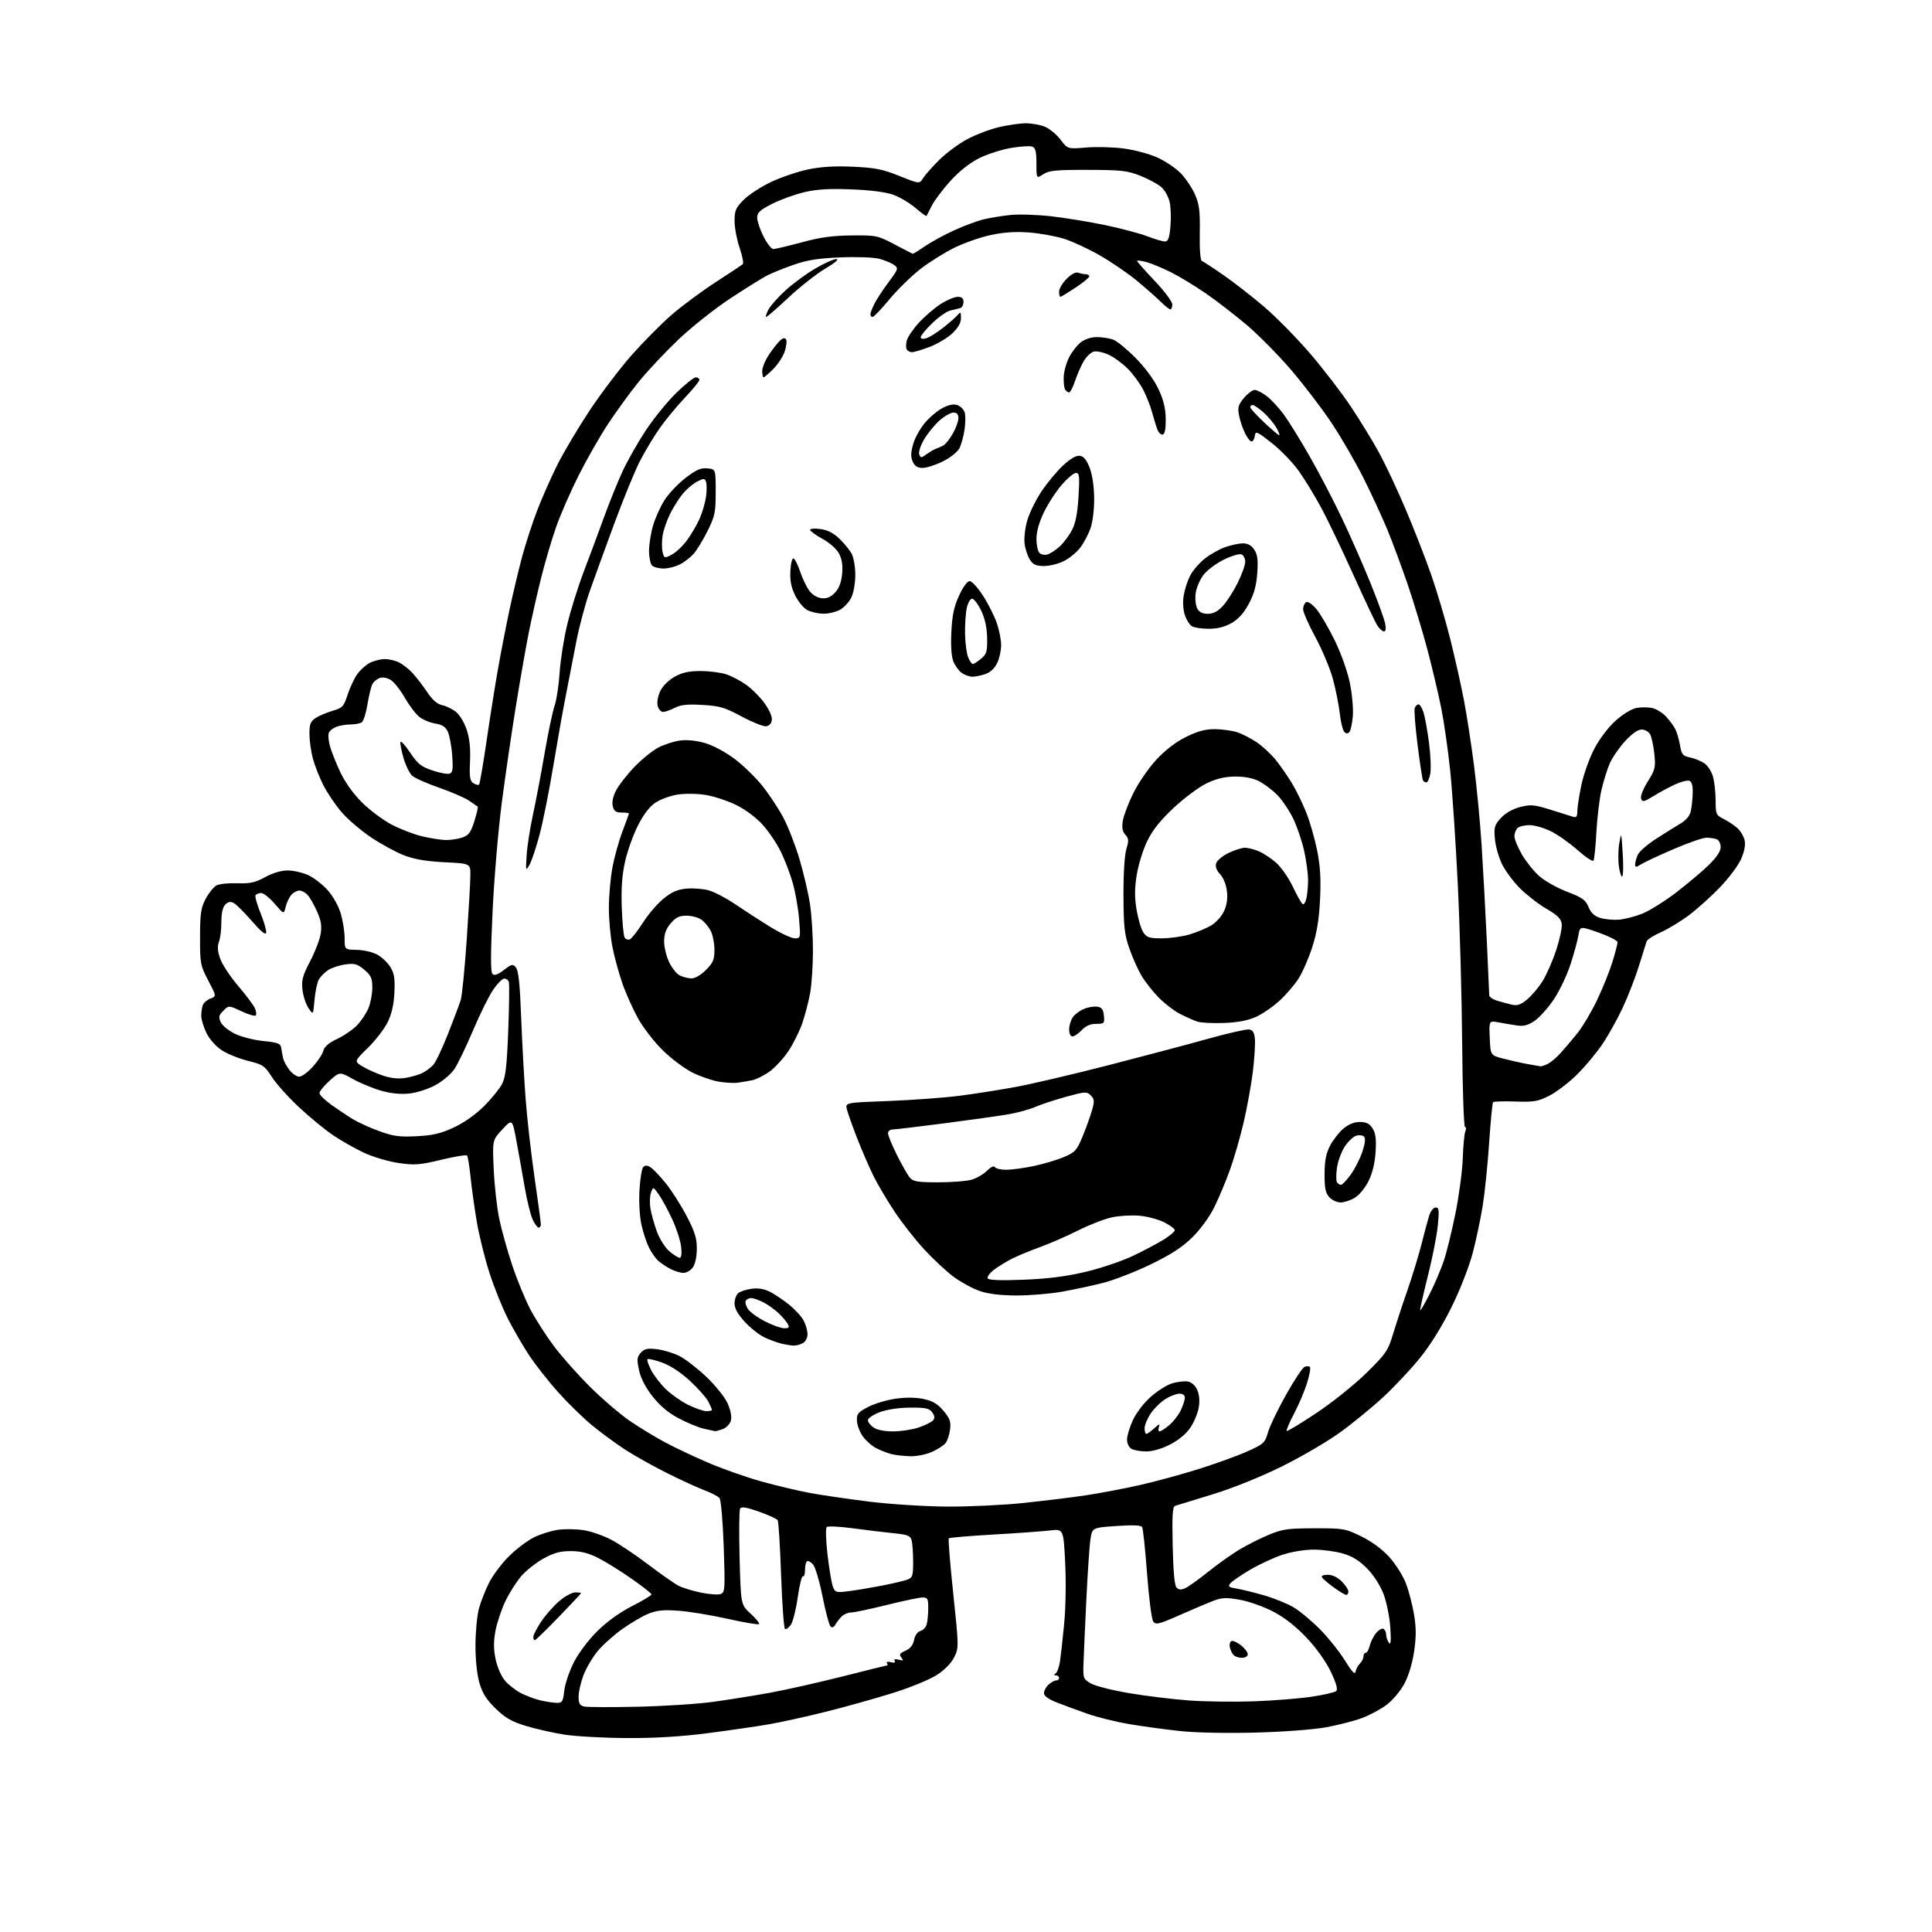 <?xml version="1.0" encoding="UTF-8" standalone="no"?>
<svg 
  version="1.1" 
  xmlns="http://www.w3.org/2000/svg" 
  xmlns:xlink="http://www.w3.org/1999/xlink" 
  xmlns:svg="http://www.w3.org/2000/svg"
  xmlns:rdf="http://www.w3.org/1999/02/22-rdf-syntax-ns#"
  xmlns:cc="http://creativecommons.org/ns#"
  xmlns:dc="http://purl.org/dc/elements/1.1/"
  viewBox="0 0 768 768"
  width="768"
  height="768"
>
<style>svg {background-color: white; }</style>"
<path stroke="none" fill="black" fill-rule="evenodd" d="M249.00,690.90C239.93,690.85 228.85,690.24 224.40,689.54C219.94,688.85 213.06,687.30 209.10,686.10C203.41,684.37 200.89,682.93 197.05,679.21C193.43,675.69 191.79,673.12 190.60,669.07C189.62,665.74 189.00,659.93 189.01,654.07C189.02,648.81 189.63,642.25 190.36,639.50C191.10,636.75 192.95,632.05 194.47,629.05C195.99,626.05 199.62,621.27 202.53,618.43C205.44,615.59 209.87,612.27 212.39,611.05C214.90,609.84 219.11,608.52 221.73,608.13C224.35,607.75 228.95,607.80 231.94,608.26C234.94,608.71 239.95,610.46 243.09,612.13C246.22,613.80 252.84,618.24 257.80,622.01C262.76,625.77 268.11,629.52 269.70,630.34C271.29,631.16 275.31,632.40 278.63,633.09C281.96,633.77 285.50,634.02 286.50,633.64C288.19,632.99 288.27,631.73 287.69,614.86C287.34,604.76 286.60,596.22 286.02,595.52C285.44,594.83 282.84,593.46 280.24,592.49C277.63,591.51 271.04,588.51 265.59,585.80C260.14,583.10 252.51,578.84 248.63,576.33C244.75,573.82 238.64,569.32 235.04,566.33C231.44,563.33 225.42,557.42 221.66,553.19C217.90,548.96 212.86,542.54 210.45,538.92C208.04,535.30 204.25,528.78 202.01,524.42C199.78,520.06 196.43,511.77 194.57,506.00C192.71,500.23 190.43,491.00 189.50,485.50C188.58,480.00 187.46,471.99 187.03,467.70C186.60,463.42 185.97,459.64 185.64,459.31C185.31,458.97 180.69,459.75 175.38,461.03C166.83,463.09 164.88,463.24 158.43,462.31C154.38,461.72 148.27,459.91 144.65,458.22C141.07,456.54 135.51,453.39 132.30,451.20C129.08,449.02 123.02,444.03 118.83,440.11C114.63,436.20 109.80,430.81 108.09,428.14C105.20,423.63 104.51,423.17 98.55,421.69C95.01,420.82 90.31,418.91 88.10,417.45C85.75,415.89 83.23,413.03 82.04,410.58C80.92,408.26 80.00,405.20 80.00,403.77C80.00,402.33 80.29,400.42 80.64,399.51C80.99,398.59 82.35,397.44 83.66,396.94C86.06,396.03 86.06,396.03 82.78,389.76C79.65,383.78 79.50,383.01 79.52,372.50C79.54,363.07 79.86,360.90 81.77,357.28C83.00,354.96 84.93,352.57 86.05,351.97C87.18,351.37 90.89,350.98 94.30,351.10C99.40,351.29 101.37,350.86 105.40,348.67C108.49,346.99 111.81,346.01 114.40,346.02C116.65,346.03 120.30,346.86 122.50,347.87C124.70,348.87 128.16,351.53 130.19,353.78C132.35,356.18 134.53,360.06 135.44,363.12C136.30,366.00 137.00,370.42 137.00,372.93C137.00,377.50 137.00,377.50 141.75,377.58C144.36,377.62 147.98,378.43 149.79,379.38C151.61,380.32 153.99,382.54 155.10,384.30C156.72,386.89 157.04,388.84 156.78,394.50C156.56,399.30 155.72,403.02 154.10,406.33C152.80,408.99 149.27,413.58 146.25,416.53C140.76,421.89 140.76,421.89 144.13,423.94C145.98,425.07 149.64,426.71 152.27,427.58C155.50,428.66 158.39,428.95 161.27,428.47C163.59,428.08 166.63,427.19 168.00,426.48C169.38,425.78 171.30,424.33 172.27,423.26C173.24,422.19 175.87,416.63 178.12,410.90C180.37,405.18 182.64,399.15 183.15,397.50C183.67,395.85 184.74,385.05 185.53,373.50C186.32,361.95 186.98,350.42 186.98,347.88C187.00,343.26 187.00,343.26 176.75,342.76C169.54,342.41 164.78,341.60 160.70,340.04C157.50,338.82 151.56,335.59 147.48,332.86C143.41,330.13 138.09,325.56 135.66,322.70C133.23,319.84 130.00,315.02 128.47,312.00C126.95,308.98 125.10,304.25 124.36,301.50C123.63,298.75 123.02,294.37 123.01,291.77C123.00,287.84 123.42,286.77 125.47,285.43C126.83,284.53 129.87,283.24 132.22,282.55C136.16,281.40 136.64,280.89 138.18,276.15C139.11,273.32 140.83,269.64 142.01,267.99C143.19,266.33 145.45,264.30 147.03,263.48C148.61,262.67 151.30,262.00 153.00,262.00C154.70,262.00 157.31,262.63 158.80,263.41C160.28,264.19 162.67,266.10 164.10,267.66C165.53,269.22 168.10,272.58 169.81,275.12C171.91,278.24 173.82,279.91 175.73,280.30C177.28,280.61 179.74,281.80 181.20,282.94C182.68,284.10 184.58,287.24 185.51,290.04C186.66,293.48 187.07,297.44 186.84,302.65C186.56,308.95 186.79,310.43 188.20,311.34C189.14,311.94 190.15,312.19 190.44,311.89C190.73,311.60 192.09,303.70 193.45,294.33C194.81,284.97 196.88,271.95 198.05,265.40C199.21,258.86 201.27,248.32 202.62,242.00C203.97,235.68 206.19,226.34 207.56,221.26C208.93,216.18 211.60,207.97 213.50,203.01C215.39,198.05 219.02,189.83 221.57,184.75C224.12,179.66 229.94,169.88 234.51,163.00C239.08,156.12 246.63,146.20 251.29,140.94C255.95,135.69 263.08,128.52 267.13,125.02C271.18,121.51 279.00,115.73 284.50,112.16C290.00,108.60 294.84,105.39 295.26,105.03C295.68,104.67 295.12,101.75 294.01,98.53C292.91,95.32 292.00,90.52 292.00,87.88C292.00,83.67 292.46,82.61 295.66,79.41C297.67,77.40 302.52,74.23 306.44,72.37C310.36,70.51 316.93,68.27 321.04,67.39C326.28,66.28 331.63,65.94 339.00,66.27C347.82,66.66 350.79,67.25 357.50,69.94C365.50,73.14 365.50,73.14 366.94,70.82C367.74,69.54 370.66,66.25 373.44,63.50C376.22,60.75 381.24,57.05 384.59,55.28C387.94,53.50 393.57,51.37 397.09,50.54C400.62,49.71 405.43,49.02 407.78,49.01C410.14,49.01 413.57,49.63 415.40,50.39C417.24,51.16 420.02,53.47 421.58,55.52C424.43,59.26 424.43,59.26 431.66,58.65C435.64,58.31 442.33,58.47 446.54,59.01C450.75,59.54 456.80,61.14 459.97,62.57C463.15,64.00 467.36,66.81 469.33,68.83C471.29,70.85 473.85,74.64 475.00,77.25C476.75,81.22 477.07,83.77 476.93,92.71C476.82,99.19 477.15,103.55 477.76,103.75C478.32,103.94 482.26,106.52 486.52,109.48C490.78,112.45 498.10,118.16 502.78,122.18C507.46,126.20 515.54,134.44 520.75,140.49C525.95,146.55 533.26,156.05 536.98,161.62C540.70,167.18 545.79,175.50 548.30,180.12C550.80,184.73 555.52,194.80 558.79,202.50C562.06,210.20 566.60,221.83 568.88,228.35C571.16,234.87 574.57,246.35 576.45,253.85C578.33,261.36 580.78,272.30 581.91,278.18C583.03,284.05 584.84,295.75 585.93,304.18C587.02,312.60 588.38,326.93 588.97,336.00C589.55,345.07 590.47,361.95 591.01,373.50C591.55,385.05 592.00,395.03 592.00,395.67C592.00,396.32 593.46,397.29 595.25,397.83C597.04,398.38 599.70,399.09 601.17,399.41C603.18,399.85 604.66,399.32 607.09,397.27C608.88,395.77 611.59,392.56 613.13,390.13C614.67,387.70 617.10,382.20 618.53,377.90C619.97,373.59 621.00,368.85 620.82,367.34C620.57,365.22 619.23,363.88 614.76,361.27C611.60,359.43 606.84,355.74 604.17,353.08C601.51,350.41 598.29,346.05 597.01,343.37C595.73,340.69 594.48,336.20 594.23,333.39C593.83,328.84 594.09,327.94 596.64,325.16C598.43,323.21 601.27,321.59 604.24,320.82C608.46,319.73 609.78,319.84 616.24,321.84C620.23,323.08 624.29,324.35 625.25,324.66C626.62,325.11 627.00,324.66 627.00,322.57C627.00,321.11 627.71,316.45 628.59,312.21C629.46,307.97 631.77,301.45 633.73,297.71C635.83,293.71 639.30,289.11 642.22,286.50C645.06,283.94 648.56,281.80 650.49,281.43C652.34,281.09 655.17,281.10 656.78,281.45C658.40,281.81 660.85,283.31 662.24,284.80C663.62,286.28 665.29,288.53 665.94,289.80C666.59,291.06 667.44,293.97 667.83,296.26C668.46,299.93 668.92,300.50 671.75,301.08C673.51,301.44 676.06,302.47 677.43,303.36C678.80,304.26 680.37,306.66 680.94,308.74C681.52,310.81 681.99,315.08 681.99,318.22C682.00,323.68 682.15,324.03 685.25,325.59C687.04,326.49 689.49,328.14 690.70,329.24C691.91,330.35 693.18,332.52 693.52,334.08C693.92,335.91 693.42,338.52 692.10,341.50C690.98,344.03 687.24,349.05 683.78,352.65C680.33,356.25 674.80,361.23 671.50,363.72C668.20,366.20 663.13,369.29 660.24,370.57C657.34,371.85 654.79,373.49 654.56,374.20C654.33,374.92 652.95,379.32 651.49,384.00C650.03,388.68 647.13,396.15 645.04,400.62C642.96,405.08 639.31,411.61 636.94,415.12C634.57,418.63 630.01,424.08 626.80,427.24C623.59,430.40 618.67,434.15 615.86,435.57C611.37,437.84 609.73,438.13 602.42,437.87C597.83,437.71 593.84,437.83 593.54,438.13C593.24,438.43 592.54,445.61 591.97,454.08C591.41,462.56 590.27,473.77 589.45,479.00C588.62,484.23 586.82,492.77 585.45,498.00C584.03,503.44 580.44,512.63 577.06,519.50C573.35,527.04 568.69,534.56 564.52,539.73C560.87,544.26 554.20,551.36 549.69,555.52C545.19,559.67 537.45,565.98 532.50,569.55C527.55,573.12 517.20,579.15 509.50,582.96C501.03,587.14 490.17,591.52 482.00,594.03C474.57,596.31 467.90,598.36 467.16,598.59C466.10,598.92 465.89,602.19 466.16,614.45C466.39,624.89 466.90,630.30 467.72,631.12C468.62,632.02 469.55,632.06 471.22,631.29C472.48,630.71 476.54,627.80 480.26,624.82C483.98,621.84 489.48,617.92 492.48,616.10C495.49,614.28 500.77,611.61 504.22,610.17C509.80,607.83 511.83,607.54 522.52,607.52C534.10,607.50 534.78,607.62 541.20,610.78C545.45,612.87 549.51,615.88 552.38,619.08C554.86,621.84 557.81,626.56 558.94,629.57C560.07,632.58 561.50,638.15 562.13,641.94C562.98,647.12 562.98,650.77 562.12,656.57C561.42,661.26 559.89,666.29 558.23,669.36C556.73,672.15 553.60,675.87 551.28,677.63C548.96,679.39 544.55,681.77 541.49,682.92C538.42,684.07 531.99,685.73 527.21,686.61C522.15,687.54 510.32,688.43 499.00,688.73C487.52,689.03 475.18,688.78 469.00,688.11C463.23,687.49 454.23,686.26 449.00,685.38C443.77,684.50 436.35,682.67 432.50,681.32C428.65,679.98 423.14,677.95 420.25,676.82C416.73,675.45 415.00,674.20 415.00,673.04C415.00,672.09 415.82,670.57 416.83,669.65C417.83,668.74 419.18,668.00 419.83,668.00C420.47,668.00 421.00,667.55 421.00,667.00C421.00,666.45 420.44,665.99 419.75,665.98C418.87,665.97 418.83,665.75 419.62,665.23C420.24,664.83 421.01,662.70 421.35,660.50C421.68,658.30 422.43,651.55 423.02,645.50C423.64,639.18 423.81,628.81 423.42,621.13C422.75,607.75 422.75,607.75 417.31,608.39C414.32,608.74 404.18,609.47 394.77,610.01C385.37,610.55 377.44,611.22 377.16,611.50C376.88,611.78 377.68,621.67 378.93,633.47C381.15,654.48 381.16,655.01 379.35,658.71C378.22,661.04 375.57,663.77 372.50,665.77C369.70,667.61 362.01,670.77 355.00,672.97C348.12,675.12 336.16,678.48 328.41,680.42C320.66,682.36 310.31,684.63 305.41,685.48C300.51,686.32 289.52,687.91 281.00,689.01C270.52,690.35 260.16,690.97 249.00,690.90zM253.50,678.45C263.95,678.22 277.45,677.35 283.50,676.51C289.55,675.68 299.67,674.05 305.99,672.91C312.32,671.76 325.33,668.84 334.91,666.41C344.49,663.98 352.51,662.00 352.72,662.00C352.94,662.00 352.87,661.59 352.56,661.09C352.25,660.59 352.97,660.44 354.15,660.75C355.54,661.11 356.08,660.93 355.65,660.25C355.23,659.56 355.79,659.39 357.25,659.77C359.13,660.25 359.30,660.11 358.31,658.89C357.34,657.70 357.63,657.21 359.94,656.19C361.85,655.34 362.96,653.95 363.37,651.88C363.74,650.03 364.75,648.62 365.90,648.32C366.95,648.04 368.08,646.84 368.39,645.66C368.71,644.47 368.98,641.59 368.99,639.25C369.00,635.50 368.73,635.00 366.75,635.01C365.51,635.01 359.10,636.36 352.50,638.00C345.90,639.64 339.52,640.99 338.32,640.99C337.12,641.00 335.45,641.70 334.59,642.55C333.74,643.40 332.61,644.86 332.08,645.80C331.44,646.93 330.79,647.17 330.13,646.50C329.58,645.95 328.16,640.62 326.98,634.66C325.80,628.70 324.11,622.99 323.24,621.96C322.36,620.94 321.27,620.33 320.82,620.61C320.37,620.89 320.00,622.47 320.00,624.12C320.00,625.77 319.63,626.89 319.18,626.61C318.73,626.34 317.81,630.08 317.12,634.92C316.43,639.77 315.20,644.70 314.37,645.89C313.54,647.07 312.50,647.81 312.05,647.53C311.60,647.25 310.91,637.63 310.50,626.14C310.10,614.65 309.49,604.82 309.14,604.29C308.79,603.76 305.45,602.24 301.72,600.91C296.83,599.18 294.73,598.82 294.22,599.65C293.82,600.28 293.73,609.15 294.00,619.35C294.50,637.91 294.50,637.91 298.40,641.47C300.54,643.43 302.04,645.29 301.73,645.60C301.42,645.92 295.84,644.98 289.33,643.52C282.82,642.06 274.05,640.61 269.82,640.30C263.86,639.85 261.18,640.11 257.82,641.45C255.45,642.40 250.72,645.17 247.31,647.60C243.91,650.03 239.49,654.01 237.49,656.45C235.49,658.89 232.98,663.17 231.93,665.96C230.87,668.74 230.00,672.56 230.00,674.44C230.00,677.17 230.45,677.96 232.25,678.37C233.49,678.65 243.05,678.68 253.50,678.45zM221.11,676.90C223.51,676.99 223.77,676.60 224.30,672.08C224.62,669.38 226.32,664.33 228.07,660.87C229.92,657.20 233.81,652.03 237.37,648.48C241.28,644.60 246.30,640.97 251.25,638.45C255.51,636.28 258.99,634.19 259.00,633.82C259.00,633.44 255.51,630.69 251.25,627.70C246.99,624.70 241.03,620.98 238.00,619.43C233.97,617.37 231.03,616.61 227.00,616.59C222.77,616.57 220.26,617.24 216.14,619.50C213.19,621.11 209.20,624.25 207.27,626.47C205.33,628.69 202.46,633.22 200.88,636.54C199.30,639.86 197.53,645.17 196.95,648.34C196.17,652.51 196.19,655.61 197.01,659.56C197.65,662.62 199.27,666.36 200.70,668.05C202.10,669.72 204.99,671.97 207.11,673.06C209.23,674.14 212.66,675.42 214.73,675.91C216.81,676.40 219.67,676.84 221.11,676.90zM498.50,676.30C506.20,676.02 516.49,675.20 521.36,674.48C526.24,673.76 530.67,672.73 531.21,672.19C531.86,671.54 531.11,668.92 529.01,664.53C527.08,660.48 523.30,655.18 519.41,651.05C515.19,646.57 510.67,643.02 506.22,640.69C502.51,638.73 496.55,636.61 492.98,635.96C487.58,634.98 485.84,635.04 482.50,636.29C480.30,637.12 474.25,639.68 469.05,641.98C460.63,645.70 459.46,645.99 458.43,644.57C457.79,643.70 456.69,635.14 455.97,625.54C455.26,615.95 454.38,607.61 454.01,607.02C453.56,606.29 450.25,606.15 443.76,606.61C434.18,607.28 434.18,607.28 433.47,611.89C433.08,614.43 432.35,625.27 431.83,636.00C431.32,646.73 430.81,658.17 430.70,661.44C430.51,667.10 430.64,667.46 433.58,669.18C435.27,670.17 442.14,671.92 448.84,673.05C455.53,674.19 466.30,675.50 472.76,675.97C479.22,676.43 490.80,676.58 498.50,676.30zM538.86,664.50C539.05,663.48 539.84,662.01 540.61,661.25C541.37,660.48 542.00,659.21 542.00,658.43C542.00,657.64 542.41,657.00 542.92,657.00C543.43,657.00 544.12,655.76 544.47,654.25C544.82,652.74 545.96,650.45 547.02,649.17C548.08,647.89 549.41,647.13 549.97,647.48C550.54,647.83 551.01,648.88 551.02,649.81C551.02,650.74 551.51,652.17 552.09,653.00C552.87,654.09 553.02,652.46 552.67,647.00C552.40,642.88 551.21,636.93 550.03,633.78C548.73,630.33 546.16,626.29 543.54,623.60C540.46,620.43 537.68,618.69 533.92,617.57C531.02,616.71 525.78,616.00 522.29,616.00C518.54,616.00 513.39,616.85 509.72,618.07C506.30,619.20 500.54,621.88 496.92,624.01C493.30,626.14 489.78,628.56 489.10,629.39C488.04,630.66 488.42,630.98 491.68,631.51C493.78,631.86 498.65,633.06 502.50,634.18C506.35,635.29 511.52,637.38 514.00,638.80C516.48,640.23 521.24,644.17 524.60,647.55C527.95,650.94 532.45,656.55 534.60,660.03C537.41,664.59 538.60,665.83 538.86,664.50zM493.62,659.00C492.31,659.00 490.78,658.44 490.22,657.75C489.65,657.06 489.03,655.65 488.85,654.60C488.66,653.56 488.99,652.54 489.58,652.33C490.18,652.12 491.86,652.89 493.33,654.05C494.80,655.20 496.00,656.79 496.00,657.57C496.00,658.41 495.02,659.00 493.62,659.00zM212.60,652.00C212.27,652.00 212.00,651.40 212.00,650.67C212.00,649.94 213.39,647.24 215.10,644.67C216.80,642.09 220.03,638.42 222.28,636.49C224.52,634.57 227.40,633.00 228.68,633.00C229.96,633.00 231.00,633.13 231.00,633.28C231.00,633.44 227.00,637.71 222.10,642.78C217.21,647.85 212.93,652.00 212.60,652.00zM535.15,634.00C534.68,634.00 532.48,632.68 530.25,631.07C528.02,629.45 525.90,627.65 525.54,627.07C525.13,626.40 525.99,626.00 527.80,626.00C529.63,626.00 531.72,626.99 533.36,628.64C534.81,630.09 536.00,631.89 536.00,632.64C536.00,633.39 535.62,634.00 535.15,634.00zM337.26,632.53C340.14,632.18 346.09,631.18 350.48,630.33C354.87,629.47 359.49,628.39 360.73,627.91C362.76,627.14 363.00,626.38 362.99,620.77C362.98,617.32 362.71,613.52 362.39,612.32C361.89,610.45 360.85,610.04 355.15,609.47C351.49,609.11 344.23,608.23 339.00,607.52C333.77,606.81 329.11,606.59 328.63,607.03C328.15,607.48 328.29,612.31 328.96,618.04C329.61,623.65 330.57,629.36 331.08,630.71C331.96,633.04 332.34,633.15 337.26,632.53zM376.28,598.89C384.96,598.95 398.68,598.31 406.78,597.46C414.88,596.61 426.00,595.25 431.50,594.43C437.00,593.61 446.61,591.79 452.85,590.39C459.09,589.00 469.89,586.05 476.85,583.85C483.81,581.65 492.49,578.48 496.15,576.82C502.34,574.00 502.88,573.50 504.02,569.44C504.69,567.04 507.92,560.31 511.20,554.48C514.47,548.65 517.81,543.62 518.62,543.32C519.43,543.01 520.37,543.04 520.72,543.39C521.07,543.74 520.56,546.61 519.58,549.76C518.60,552.92 516.28,558.40 514.42,561.93C512.56,565.47 511.24,568.57 511.48,568.82C511.73,569.06 517.05,565.86 523.29,561.70C529.55,557.53 538.46,550.40 543.12,545.82C550.92,538.16 551.76,536.94 553.69,530.50C554.85,526.65 557.43,518.77 559.44,513.00C561.44,507.23 563.98,498.90 565.09,494.50C566.19,490.10 567.56,485.04 568.12,483.25C568.70,481.42 569.83,480.00 570.71,480.00C572.03,480.00 572.15,481.06 571.55,487.22C571.16,491.19 569.35,500.30 567.54,507.47C565.73,514.64 564.39,520.66 564.56,520.85C564.73,521.05 566.45,518.07 568.38,514.24C570.31,510.41 572.80,504.56 573.92,501.24C575.04,497.92 577.13,489.42 578.56,482.35C579.99,475.28 581.30,465.45 581.47,460.50C581.63,455.55 582.09,450.71 582.49,449.75C582.89,448.79 582.83,448.00 582.36,447.99C581.89,447.99 581.38,433.03 581.23,414.74C581.09,396.46 580.30,367.83 579.47,351.12C578.65,334.41 577.29,314.16 576.45,306.12C575.61,298.08 574.02,287.00 572.92,281.50C571.82,276.00 569.36,265.60 567.46,258.38C565.56,251.17 562.00,239.42 559.56,232.27C557.11,225.12 553.45,215.27 551.43,210.39C549.41,205.50 545.14,196.29 541.95,189.92C538.76,183.55 533.01,173.65 529.18,167.92C525.34,162.19 518.15,152.78 513.20,147.00C508.25,141.22 500.34,133.22 495.64,129.22C490.93,125.22 483.57,119.54 479.29,116.60C475.00,113.66 468.80,109.89 465.50,108.24C462.20,106.58 457.81,104.76 455.75,104.19C453.69,103.63 452.00,103.41 452.00,103.71C452.00,104.02 455.15,107.58 459.00,111.64C462.87,115.71 466.00,119.90 466.00,121.00C466.00,122.10 465.66,123.00 465.25,123.00C464.84,123.00 463.15,121.66 461.50,120.03C459.85,118.39 455.57,114.63 452.00,111.66C448.43,108.70 441.76,104.13 437.18,101.51C432.61,98.89 426.19,95.92 422.92,94.90C419.64,93.88 413.48,92.77 409.23,92.43C403.88,92.00 399.19,92.30 394.00,93.39C389.88,94.26 383.31,96.54 379.42,98.46C375.53,100.37 369.45,104.17 365.92,106.90C362.39,109.63 356.85,115.05 353.62,118.93C350.39,122.82 347.35,126.00 346.87,126.00C346.39,126.00 346.00,125.53 346.00,124.95C346.00,124.37 346.73,122.46 347.62,120.70C348.51,118.94 351.05,115.07 353.27,112.10C357.10,106.95 357.21,106.62 355.43,105.33C354.40,104.57 351.79,103.48 349.62,102.90C347.35,102.29 340.76,102.04 334.09,102.31C325.21,102.68 320.85,103.37 315.44,105.27C311.56,106.63 306.83,108.54 304.94,109.51C303.05,110.47 296.44,114.60 290.25,118.67C283.99,122.79 274.76,130.13 269.44,135.21C264.18,140.24 257.13,147.76 253.77,151.93C250.41,156.09 244.99,163.55 241.73,168.50C238.46,173.45 233.19,182.68 230.01,189.01C226.83,195.34 222.82,204.51 221.10,209.39C219.37,214.27 216.66,223.49 215.06,229.88C213.47,236.27 211.23,246.22 210.09,252.00C208.95,257.77 206.67,270.82 205.03,281.00C203.38,291.18 200.88,308.27 199.48,319.00C198.08,329.73 196.42,349.21 195.81,362.29C195.00,379.26 194.99,386.39 195.76,387.16C196.52,387.92 197.82,387.48 200.28,385.60C203.46,383.18 203.84,383.10 205.11,384.64C206.11,385.84 206.68,391.29 207.17,404.40C207.55,414.36 208.35,429.02 208.96,437.00C209.57,444.98 211.18,459.12 212.54,468.44C213.89,477.75 215.00,485.97 215.00,486.69C215.00,487.41 214.60,488.00 214.11,488.00C213.63,488.00 212.55,486.54 211.73,484.75C210.90,482.96 209.49,477.23 208.59,472.00C207.69,466.77 206.21,458.50 205.30,453.61C203.65,444.72 203.65,444.72 199.69,448.96C195.73,453.21 195.73,453.21 196.26,464.85C196.55,471.26 197.54,480.10 198.46,484.50C199.38,488.90 201.69,497.18 203.59,502.89C205.49,508.60 208.72,516.48 210.77,520.39C212.82,524.30 217.02,530.87 220.10,535.00C223.18,539.12 229.70,546.47 234.60,551.33C239.49,556.19 246.65,562.31 250.50,564.93C254.35,567.55 260.65,571.37 264.50,573.42C268.35,575.48 276.03,579.10 281.57,581.48C287.11,583.86 296.56,587.19 302.57,588.87C308.58,590.56 317.44,592.65 322.25,593.53C327.07,594.41 337.64,595.94 345.75,596.95C353.86,597.95 367.60,598.82 376.28,598.89zM362.00,578.88C359.52,578.83 356.15,578.47 354.50,578.06C352.85,577.66 350.07,576.59 348.33,575.68C346.58,574.77 344.17,572.65 342.97,570.96C341.77,569.27 340.72,566.49 340.64,564.78C340.52,562.05 341.05,561.38 345.09,559.28C347.62,557.97 352.54,556.49 356.03,556.00C360.09,555.42 364.10,555.47 367.18,556.13C370.80,556.91 372.75,558.07 375.06,560.83C377.62,563.89 378.06,565.13 377.66,568.29C377.39,570.37 376.58,572.81 375.84,573.70C375.10,574.59 372.70,576.14 370.50,577.14C368.30,578.14 364.48,578.92 362.00,578.88zM455.57,576.97C453.33,576.95 450.71,576.48 449.75,575.92C448.76,575.34 448.00,573.73 448.01,572.20C448.02,570.72 449.08,567.23 450.37,564.46C451.69,561.61 454.79,557.59 457.50,555.21C460.13,552.89 463.93,550.50 465.94,549.90C467.95,549.30 470.69,548.96 472.03,549.15C473.54,549.37 475.01,550.60 475.84,552.34C476.72,554.18 476.97,556.66 476.55,559.34C476.20,561.63 474.69,565.30 473.19,567.50C471.47,570.05 468.51,572.50 465.06,574.25C461.72,575.95 458.08,576.99 455.57,576.97zM455.69,570.00C456.06,570.00 457.48,568.99 458.85,567.75C460.82,565.96 461.19,565.86 460.69,567.25C460.35,568.21 460.46,569.00 460.95,569.00C461.45,569.00 463.18,567.88 464.80,566.51C466.43,565.14 468.49,562.49 469.38,560.61C470.27,558.73 471.00,556.48 471.00,555.60C471.00,554.63 470.16,554.00 468.87,554.00C467.70,554.00 465.21,554.95 463.33,556.10C461.46,557.26 458.82,559.84 457.47,561.83C456.11,563.83 455.00,566.48 455.00,567.73C455.00,568.98 455.31,570.00 455.69,570.00zM284.18,568.90C283.81,568.84 281.75,568.39 279.62,567.89C277.48,567.39 273.02,565.53 269.70,563.76C265.64,561.60 262.27,558.76 259.38,555.07C256.57,551.50 254.71,547.88 254.02,544.65C253.10,540.37 253.20,539.44 254.73,537.74C256.18,536.14 257.35,535.88 261.18,536.34C263.76,536.64 267.80,537.88 270.16,539.08C272.53,540.29 277.34,544.03 280.87,547.39C284.40,550.75 288.16,555.45 289.23,557.84C290.40,560.46 290.93,563.15 290.56,564.62C290.22,565.98 288.81,567.50 287.41,568.04C286.01,568.57 284.56,568.95 284.18,568.90zM355.04,569.00C358.12,569.00 362.72,568.29 365.26,567.43C367.80,566.56 370.35,565.29 370.92,564.60C371.66,563.70 371.56,562.78 370.56,561.42C369.38,559.81 367.93,559.51 361.72,559.56C357.15,559.59 352.51,560.30 349.65,561.39C347.09,562.37 345.00,563.78 345.00,564.53C345.00,565.27 346.00,566.59 347.22,567.44C348.59,568.40 351.59,569.00 355.04,569.00zM280.75,560.95C281.99,560.98 283.00,560.75 283.00,560.45C283.00,560.15 282.35,558.65 281.56,557.11C280.76,555.58 277.48,551.89 274.26,548.91C270.56,545.50 266.46,542.81 263.15,541.63C260.26,540.60 257.67,540.00 257.38,540.29C257.09,540.57 257.75,542.54 258.85,544.65C259.94,546.77 262.57,550.18 264.69,552.23C266.81,554.28 270.78,557.07 273.52,558.43C276.26,559.78 279.51,560.92 280.75,560.95zM315.32,534.90C314.32,534.84 312.15,534.47 310.50,534.07C308.85,533.67 305.83,532.55 303.79,531.58C301.75,530.60 298.26,527.84 296.04,525.43C293.26,522.41 292.00,520.14 292.00,518.14C292.00,516.55 292.66,514.70 293.46,514.03C294.26,513.37 296.67,512.59 298.80,512.30C301.38,511.95 303.81,512.36 306.09,513.51C307.96,514.47 311.42,516.80 313.77,518.70C316.11,520.60 318.70,523.45 319.52,525.03C320.33,526.61 321.00,529.03 321.00,530.42C321.00,531.88 320.19,533.36 319.07,533.96C318.00,534.53 316.31,534.95 315.32,534.90zM311.74,528.00C313.65,528.00 313.90,527.69 313.12,526.25C312.60,525.29 310.90,523.31 309.34,521.86C307.78,520.41 305.06,518.50 303.30,517.61C301.54,516.73 299.43,516.00 298.61,516.00C297.79,516.00 296.83,516.47 296.47,517.04C296.12,517.62 296.48,519.08 297.27,520.29C298.07,521.51 301.12,523.74 304.06,525.25C307.00,526.76 310.45,528.00 311.74,528.00zM404.00,514.97C397.61,514.94 392.84,514.36 389.42,513.18C386.63,512.21 382.04,509.73 379.22,507.66C376.40,505.59 371.12,500.69 367.48,496.76C363.85,492.83 358.48,485.99 355.55,481.56C352.62,477.13 348.88,470.80 347.24,467.50C345.60,464.20 342.68,457.45 340.74,452.50C338.81,447.55 336.96,442.33 336.63,440.90C336.04,438.31 336.04,438.31 353.27,437.66C362.75,437.30 375.49,436.36 381.58,435.57C387.67,434.78 397.80,433.19 404.08,432.02C410.36,430.85 426.75,427.00 440.50,423.47C454.25,419.93 472.02,415.22 480.00,412.99C487.98,410.76 495.40,409.07 496.50,409.22C497.99,409.43 498.59,410.40 498.84,413.00C499.02,414.93 498.66,420.77 498.03,426.00C497.39,431.23 495.73,440.40 494.32,446.39C492.91,452.38 490.43,460.92 488.80,465.38C487.18,469.84 484.42,476.39 482.67,479.94C480.84,483.66 477.20,488.67 474.06,491.77C470.07,495.72 465.67,498.60 457.56,502.54C451.48,505.50 442.90,508.84 438.49,509.97C434.09,511.09 426.66,512.68 421.99,513.50C417.32,514.32 409.23,514.98 404.00,514.97zM406.89,508.71C416.46,508.34 423.77,507.41 431.50,505.59C437.55,504.16 446.11,501.27 450.53,499.15C454.94,497.04 460.46,494.11 462.78,492.64C465.10,491.17 467.00,489.54 467.00,489.01C467.00,488.48 465.12,487.08 462.82,485.91C460.52,484.74 456.11,483.55 453.01,483.27C449.90,482.99 444.95,483.27 442.00,483.91C439.05,484.54 433.01,486.88 428.57,489.12C424.13,491.35 417.35,494.32 413.50,495.71C409.65,497.11 404.70,499.14 402.50,500.24C400.30,501.33 397.03,503.33 395.23,504.68C393.43,506.03 392.26,507.61 392.62,508.19C393.05,508.89 397.83,509.07 406.89,508.71zM271.69,505.99C270.49,505.99 268.15,505.28 266.50,504.42C264.85,503.56 262.67,502.11 261.65,501.18C260.62,500.26 258.99,497.93 258.01,496.00C257.04,494.07 255.67,489.96 254.98,486.86C254.26,483.60 253.93,477.78 254.20,473.07C254.46,468.59 255.14,464.46 255.72,463.88C256.45,463.15 257.33,463.20 258.63,464.03C259.66,464.69 262.37,467.54 264.65,470.36C266.93,473.19 270.64,479.01 272.90,483.30C276.18,489.54 277.00,492.14 277.00,496.33C277.00,499.44 276.37,502.45 275.44,503.78C274.59,505.00 272.90,506.00 271.69,505.99zM270.21,500.00C270.86,500.00 271.07,498.32 270.76,495.58C270.49,493.15 268.86,488.17 267.15,484.52C265.44,480.86 263.06,476.48 261.85,474.79C259.65,471.70 259.65,471.70 258.78,474.08C258.29,475.38 258.20,478.26 258.57,480.47C258.94,482.69 260.11,486.84 261.18,489.71C262.24,492.57 264.47,496.06 266.13,497.46C267.79,498.86 269.63,500.00 270.21,500.00zM532.90,478.00C531.48,478.00 529.45,477.05 528.40,475.89C526.90,474.22 526.51,472.30 526.54,466.64C526.57,461.31 527.13,458.46 528.75,455.38C529.94,453.11 532.32,450.07 534.03,448.63C536.06,446.92 538.34,446.00 540.55,446.00C543.08,446.00 544.38,446.64 545.59,448.50C546.82,450.37 547.13,452.67 546.83,457.75C546.58,462.15 545.62,466.19 544.09,469.35C542.75,472.09 540.38,475.02 538.61,476.09C536.90,477.14 534.33,477.99 532.90,478.00zM533.05,471.00C533.57,471.00 535.31,469.17 536.94,466.93C538.56,464.69 540.64,460.60 541.55,457.84C542.68,454.46 542.89,452.49 542.21,451.81C541.66,451.26 540.24,451.11 539.06,451.48C537.89,451.85 535.85,453.81 534.53,455.83C533.22,457.85 531.84,461.61 531.47,464.18C531.10,466.75 531.09,469.34 531.46,469.93C531.82,470.52 532.54,471.00 533.05,471.00zM372.90,469.99C378.18,469.99 384.13,469.54 386.13,468.98C388.12,468.43 390.89,466.83 392.29,465.44C393.83,463.90 395.08,463.31 395.47,463.95C395.83,464.53 397.86,465.00 399.99,465.00C402.13,465.00 407.08,464.33 411.00,463.50C414.92,462.68 420.32,461.06 422.99,459.91C427.42,458.01 428.08,457.26 430.39,451.66C431.78,448.27 433.45,443.62 434.10,441.32C435.12,437.70 435.05,436.90 433.59,435.44C432.00,433.86 431.40,433.89 423.70,436.01C419.19,437.26 413.70,439.07 411.50,440.03C409.30,441.00 404.57,442.30 401.00,442.93C397.43,443.55 385.95,445.17 375.50,446.52C365.05,447.88 355.71,448.99 354.75,448.99C353.79,449.00 353.00,449.69 353.00,450.52C353.00,451.36 354.62,455.30 356.61,459.27C358.60,463.25 360.92,467.29 361.77,468.25C363.04,469.69 365.02,470.00 372.90,469.99zM165.71,451.66C172.19,451.32 175.30,450.58 180.48,448.15C184.47,446.29 189.15,442.98 192.40,439.73C195.35,436.79 198.56,432.83 199.55,430.94C200.98,428.19 201.48,423.89 202.04,409.50C202.42,399.60 202.52,390.94 202.26,390.25C202.00,389.56 201.18,389.00 200.44,389.00C199.70,389.00 197.73,390.98 196.07,393.40C194.40,395.82 190.81,403.07 188.08,409.52C185.35,415.96 182.03,422.87 180.70,424.88C179.35,426.91 176.00,429.77 173.12,431.34C170.17,432.94 165.68,434.38 162.65,434.70C159.16,435.06 155.33,434.67 151.43,433.55C148.17,432.61 143.14,430.53 140.26,428.92C135.02,425.99 135.02,425.99 131.01,429.61C128.80,431.60 127.00,433.81 127.00,434.52C127.00,435.23 129.14,437.34 131.75,439.20C134.36,441.06 138.21,443.63 140.31,444.91C142.40,446.19 147.12,448.33 150.81,449.66C156.43,451.70 158.81,452.02 165.71,451.66zM293.25,430.39C291.74,430.61 288.32,430.41 285.65,429.96C282.98,429.51 278.27,427.87 275.18,426.32C272.08,424.77 266.80,420.80 263.44,417.50C260.08,414.20 255.68,408.52 253.65,404.87C251.62,401.22 248.80,394.92 247.39,390.87C245.97,386.82 244.18,380.20 243.40,376.16C242.63,372.13 242.02,365.15 242.03,360.66C242.05,356.17 242.68,349.12 243.43,345.00C244.17,340.88 245.96,334.41 247.39,330.63C248.83,326.85 250.00,323.59 250.00,323.38C250.00,323.17 248.70,323.00 247.11,323.00C244.86,323.00 244.08,322.45 243.59,320.50C243.19,318.92 243.67,316.61 244.88,314.24C245.93,312.17 249.22,307.96 252.19,304.87C255.16,301.78 259.48,298.29 261.79,297.11C264.10,295.93 267.95,294.69 270.34,294.37C273.08,293.99 276.76,294.37 280.25,295.38C283.45,296.31 288.43,298.97 292.00,301.66C295.41,304.23 300.39,309.06 303.07,312.41C305.74,315.76 309.48,321.43 311.38,325.00C313.28,328.57 316.18,336.02 317.82,341.55C319.46,347.07 321.34,355.12 321.99,359.44C322.64,363.75 323.17,372.10 323.16,378.00C323.15,383.89 322.64,391.45 322.04,394.79C321.43,398.14 320.04,403.49 318.94,406.69C317.84,409.89 315.38,414.86 313.46,417.75C311.54,420.64 308.16,424.32 305.93,425.94C303.70,427.55 300.56,429.12 298.94,429.43C297.32,429.74 294.76,430.18 293.25,430.39zM118.96,428.00C119.95,428.00 122.38,426.21 124.36,424.03C126.33,421.84 128.22,418.98 128.55,417.66C128.95,416.05 130.73,414.53 134.02,412.99C136.70,411.74 140.24,409.31 141.89,407.61C143.55,405.90 145.60,402.83 146.45,400.78C147.30,398.74 148.00,395.06 148.00,392.62C148.00,388.85 147.52,387.77 144.80,385.48C142.04,383.17 140.98,382.87 137.29,383.37C134.92,383.70 131.84,384.71 130.45,385.62C129.06,386.54 127.39,388.23 126.73,389.39C126.08,390.55 125.31,394.20 125.02,397.50C124.50,403.50 124.50,403.50 122.63,400.74C121.59,399.22 120.52,395.94 120.24,393.45C119.81,389.65 120.29,387.86 123.24,382.21C125.17,378.52 127.07,373.62 127.45,371.32C127.99,368.11 127.66,366.02 126.04,362.35C124.88,359.72 123.20,356.77 122.31,355.79C121.42,354.80 119.93,354.00 119.00,354.00C118.07,354.00 116.63,354.79 115.79,355.75C114.95,356.71 113.95,358.85 113.55,360.50C112.84,363.50 112.84,363.50 109.17,359.23C107.15,356.89 104.74,354.98 103.81,354.98C102.88,354.99 101.87,355.39 101.58,355.87C101.28,356.35 102.18,359.55 103.57,362.98C104.96,366.41 105.97,369.92 105.80,370.78C105.60,371.82 103.70,370.27 100.12,366.14C97.16,362.73 93.93,359.50 92.94,358.97C91.64,358.27 90.70,358.44 89.57,359.57C88.53,360.61 88.00,362.97 88.00,366.51C88.00,369.46 87.57,373.01 87.03,374.41C86.35,376.22 86.49,378.14 87.54,381.12C88.35,383.41 91.54,388.25 94.63,391.87C97.72,395.49 100.72,399.48 101.29,400.73C101.86,401.98 102.03,403.31 101.66,403.67C101.29,404.04 98.73,403.28 95.96,401.98C90.93,399.63 90.93,399.63 88.79,401.77C86.99,403.57 86.82,404.31 87.74,406.33C88.35,407.66 90.89,409.74 93.40,410.95C95.91,412.17 101.01,413.46 104.72,413.83C110.44,414.40 111.52,414.81 111.78,416.50C111.94,417.60 112.28,419.44 112.52,420.59C112.76,421.74 113.90,423.87 115.05,425.34C116.20,426.80 117.96,428.00 118.96,428.00zM612.32,423.88C612.76,423.95 614.11,423.50 615.32,422.88C616.52,422.26 618.78,420.35 620.34,418.63C621.90,416.91 624.89,413.38 626.98,410.80C629.07,408.21 632.60,402.28 634.83,397.62C637.05,392.96 639.80,386.14 640.94,382.47C642.07,378.79 643.00,375.24 643.00,374.58C643.00,373.91 639.64,372.19 635.54,370.74C628.07,368.11 628.07,368.11 627.45,371.80C627.11,373.84 625.70,379.02 624.31,383.31C622.93,387.61 619.93,393.91 617.65,397.30C615.37,400.69 611.92,404.52 610.00,405.82C607.37,407.59 605.63,408.04 603.00,407.64C601.08,407.35 597.79,406.80 595.70,406.41C591.90,405.72 591.90,405.72 592.20,412.61C592.50,419.50 592.50,419.50 597.50,420.80C600.25,421.52 604.52,422.48 607.00,422.93C609.48,423.39 611.87,423.82 612.32,423.88zM426.33,412.00C425.54,412.00 425.00,410.86 425.00,409.22C425.00,407.69 425.66,405.51 426.46,404.36C427.26,403.21 429.25,401.73 430.87,401.06C432.48,400.38 434.87,399.99 436.16,400.17C437.98,400.43 438.57,401.22 438.81,403.75C439.11,406.84 438.96,407.00 435.74,407.00C433.42,407.00 431.61,407.79 430.00,409.50C428.71,410.88 427.05,412.00 426.33,412.00zM486.50,406.65C482.10,406.81 477.38,406.57 476.00,406.12C474.62,405.67 471.54,404.30 469.14,403.07C466.74,401.85 462.85,398.86 460.49,396.44C458.14,394.01 455.07,390.09 453.69,387.73C452.30,385.36 450.15,380.52 448.91,376.96C446.99,371.45 446.65,368.36 446.60,356.00C446.56,347.36 447.03,339.90 447.74,337.55C448.77,334.18 448.71,333.34 447.34,331.82C446.18,330.54 445.90,329.00 446.34,326.27C446.68,324.20 448.56,319.24 450.53,315.25C452.50,311.26 456.60,305.30 459.65,302.01C463.27,298.10 467.37,294.96 471.51,292.92C476.17,290.62 479.19,289.82 482.98,289.85C485.81,289.87 489.79,290.43 491.81,291.09C493.84,291.75 497.38,293.58 499.69,295.15C501.99,296.72 505.40,299.92 507.27,302.25C509.13,304.59 512.01,308.75 513.66,311.50C515.32,314.25 517.83,319.43 519.26,323.00C520.68,326.57 522.62,333.30 523.56,337.95C524.82,344.21 525.13,349.25 524.74,357.45C524.36,365.44 523.50,370.72 521.64,376.50C520.23,380.90 517.78,386.52 516.20,389.00C514.62,391.48 511.19,395.45 508.59,397.84C505.98,400.23 501.75,403.12 499.18,404.27C496.01,405.68 491.92,406.45 486.50,406.65zM274.85,388.93C276.25,388.97 278.57,387.63 280.60,385.60C283.49,382.71 284.00,381.50 284.00,377.55C284.00,374.99 283.33,371.60 282.51,370.01C281.68,368.42 280.01,366.42 278.78,365.56C277.56,364.70 274.90,364.00 272.87,364.00C269.98,364.00 268.62,364.67 266.59,367.08C264.72,369.29 264.00,371.30 264.00,374.26C264.00,376.52 264.91,380.25 266.02,382.54C267.13,384.83 269.04,387.20 270.27,387.79C271.50,388.38 273.56,388.90 274.85,388.93zM250.35,373.42C251.06,373.14 253.37,370.21 255.49,366.89C257.60,363.58 261.29,359.25 263.70,357.28C266.97,354.61 269.27,353.58 272.79,353.25C275.39,353.00 279.35,353.29 281.59,353.89C283.84,354.49 288.49,356.90 291.94,359.24C295.39,361.59 301.65,365.64 305.85,368.25C310.06,370.86 314.58,372.99 315.89,373.00C318.27,373.00 318.28,372.94 317.64,365.23C317.28,360.96 316.15,354.52 315.12,350.93C314.09,347.33 311.96,341.76 310.39,338.54C308.81,335.32 305.57,330.52 303.19,327.87C300.62,325.01 296.36,321.83 292.68,320.01C289.28,318.34 283.79,316.53 280.50,316.00C277.05,315.45 272.28,315.39 269.29,315.86C266.42,316.32 262.47,317.77 260.51,319.09C258.16,320.68 255.77,323.81 253.54,328.25C251.67,331.96 249.38,338.39 248.46,342.54C247.27,347.87 246.89,353.21 247.16,360.79C247.37,366.68 247.88,372.04 248.30,372.71C248.72,373.37 249.64,373.69 250.35,373.42zM461.84,373.00C465.03,373.00 469.98,372.31 472.84,371.46C475.69,370.61 479.56,369.01 481.42,367.91C483.29,366.81 485.58,364.29 486.52,362.31C487.67,359.89 488.07,357.28 487.73,354.30C487.43,351.65 486.34,348.93 485.02,347.52C483.54,345.95 483.02,344.50 483.45,343.15C483.80,342.04 486.01,340.20 488.36,339.07C490.71,337.93 493.63,337.00 494.85,337.00C496.07,337.00 498.55,337.62 500.35,338.37C502.16,339.13 505.28,341.19 507.28,342.94C509.28,344.70 512.27,348.99 513.92,352.48C515.57,355.97 517.33,359.09 517.84,359.40C518.34,359.71 519.04,358.57 519.38,356.86C519.72,355.15 519.99,351.89 519.98,349.63C519.97,347.36 519.31,342.39 518.50,338.59C517.70,334.79 515.74,328.94 514.16,325.59C512.57,322.24 509.59,317.84 507.54,315.82C505.48,313.79 502.16,311.34 500.15,310.37C497.83,309.24 494.39,308.64 490.70,308.70C486.63,308.78 483.30,309.59 479.50,311.46C476.53,312.91 470.71,317.26 466.57,321.12C461.24,326.11 458.18,329.94 456.05,334.32C454.39,337.72 452.52,343.76 451.87,347.75C451.01,353.12 450.99,356.73 451.80,361.59C452.40,365.22 453.60,369.27 454.47,370.59C455.83,372.68 456.82,373.00 461.84,373.00zM643.50,365.59C645.70,365.42 649.84,364.37 652.70,363.25C655.55,362.13 661.63,358.35 666.20,354.86C670.76,351.36 676.64,346.41 679.25,343.86C682.41,340.77 684.00,338.38 684.00,336.72C684.00,335.34 683.29,333.94 682.42,333.61C681.55,333.27 679.70,333.00 678.31,333.00C676.92,333.00 670.99,335.07 665.14,337.59C659.29,340.12 653.49,342.83 652.25,343.62C650.29,344.86 650.00,344.86 650.00,343.57C650.00,342.76 650.48,341.04 651.07,339.75C651.65,338.46 654.90,335.63 658.29,333.46C661.67,331.28 666.03,328.56 667.97,327.41C670.27,326.05 671.72,324.31 672.13,322.41C672.48,320.81 672.82,317.57 672.88,315.22C672.96,312.35 672.53,310.76 671.57,310.39C670.79,310.09 668.20,310.74 665.82,311.84C663.45,312.94 659.58,315.03 657.24,316.48C653.55,318.77 652.90,318.91 652.37,317.52C652.01,316.58 653.10,313.75 654.99,310.71C657.97,305.92 658.18,305.03 657.63,299.70C657.29,296.52 656.55,293.03 655.98,291.95C655.40,290.87 653.89,290.00 652.59,290.00C651.10,290.00 648.73,291.65 646.04,294.57C643.72,297.09 640.97,301.07 639.93,303.42C638.89,305.77 637.39,310.57 636.59,314.10C635.79,317.62 634.89,325.14 634.59,330.82C634.28,336.49 633.77,341.56 633.45,342.08C633.12,342.61 630.32,340.77 627.20,337.99C624.09,335.22 619.31,331.84 616.58,330.48C613.84,329.11 609.99,328.00 608.00,328.00C606.02,328.00 603.86,328.54 603.20,329.20C602.54,329.86 602.00,331.32 602.01,332.45C602.01,333.58 603.32,336.77 604.91,339.55C606.51,342.32 609.58,346.19 611.74,348.15C613.90,350.10 618.91,352.94 622.86,354.45C628.98,356.78 630.27,357.70 631.46,360.55C632.46,362.94 633.81,364.19 636.18,364.90C638.01,365.45 641.30,365.76 643.50,365.59zM644.92,348.33C644.55,348.78 643.94,347.09 643.56,344.58C643.19,342.06 643.24,337.86 643.68,335.25C644.47,330.62 644.51,330.72 645.04,339.00C645.34,343.68 645.29,347.87 644.92,348.33zM210.48,343.78C208.98,346.41 208.95,346.28 209.35,340.00C209.57,336.43 210.69,329.23 211.83,324.00C212.96,318.77 215.06,307.75 216.48,299.50C217.90,291.25 219.70,282.70 220.47,280.50C221.24,278.30 222.13,272.41 222.46,267.41C222.78,262.42 224.16,253.72 225.52,248.10C226.89,242.47 229.83,233.06 232.07,227.18C234.31,221.31 237.90,211.66 240.05,205.75C242.19,199.83 245.53,191.56 247.47,187.36C249.41,183.17 253.56,175.86 256.69,171.12C259.82,166.38 265.26,159.69 268.77,156.25C272.28,152.81 275.80,150.00 276.58,150.00C277.36,150.00 278.00,150.46 278.00,151.03C278.00,151.59 275.42,154.76 272.26,158.08C269.11,161.39 264.57,166.89 262.18,170.30C259.79,173.71 256.23,179.65 254.27,183.50C252.31,187.35 247.80,198.38 244.24,208.00C240.69,217.62 236.27,229.78 234.43,235.00C232.60,240.22 230.15,249.45 229.00,255.50C227.84,261.55 226.01,271.00 224.92,276.50C223.82,282.00 221.59,294.60 219.94,304.50C218.30,314.40 215.85,326.68 214.49,331.78C213.14,336.89 211.33,342.29 210.48,343.78zM177.10,333.92C179.08,333.96 182.09,333.52 183.78,332.93C186.33,332.04 187.15,330.92 188.57,326.40C189.52,323.41 190.11,320.82 189.89,320.65C189.68,320.49 188.15,319.43 186.50,318.30C184.85,317.16 179.50,314.84 174.60,313.14C169.71,311.44 164.86,309.28 163.83,308.35C162.80,307.41 161.25,304.24 160.40,301.30C159.55,298.37 159.00,295.50 159.19,294.94C159.37,294.38 161.12,296.30 163.06,299.21C166.07,303.70 167.41,304.77 171.96,306.29C174.91,307.28 177.99,307.84 178.80,307.53C179.96,307.08 180.16,305.57 179.76,300.23C179.48,296.53 178.69,292.31 178.01,290.86C177.11,288.92 175.78,288.06 173.04,287.62C170.98,287.29 168.13,286.11 166.71,284.99C165.28,283.86 162.70,280.47 160.96,277.43C159.23,274.40 156.75,271.23 155.45,270.38C154.08,269.48 152.24,269.11 151.05,269.48C149.92,269.84 148.57,270.94 148.05,271.92C147.52,272.89 146.63,276.54 146.07,280.02C145.51,283.50 144.48,286.71 143.78,287.16C143.07,287.60 141.07,287.98 139.32,287.98C137.56,287.99 135.04,288.42 133.70,288.92C132.37,289.43 131.01,290.52 130.70,291.35C130.38,292.17 130.59,294.56 131.17,296.66C131.75,298.75 133.60,303.40 135.29,306.98C137.20,311.03 140.48,315.59 143.93,319.02C146.99,322.05 152.26,325.99 155.63,327.76C159.01,329.54 164.41,331.63 167.63,332.41C170.86,333.19 175.12,333.87 177.10,333.92zM567.01,311.00C566.52,311.00 565.91,310.66 565.66,310.25C565.41,309.84 564.45,303.51 563.52,296.20C562.59,288.88 562.08,282.24 562.38,281.45C562.69,280.65 563.37,280.00 563.89,280.00C564.42,280.00 565.31,281.46 565.88,283.25C566.45,285.04 567.43,290.46 568.06,295.30C568.69,300.15 568.91,305.66 568.56,307.55C568.20,309.45 567.51,311.00 567.01,311.00zM536.32,291.08C535.65,291.75 534.98,291.66 534.28,290.79C533.71,290.08 532.94,286.80 532.57,283.50C532.19,280.20 530.98,274.13 529.88,270.01C528.78,265.88 525.65,258.40 522.94,253.38C520.22,248.36 518.00,243.32 518.00,242.19C518.00,241.05 518.53,239.79 519.18,239.39C519.88,238.96 521.52,240.04 523.25,242.08C524.84,243.96 528.12,249.55 530.54,254.50C533.07,259.67 535.64,266.87 536.58,271.42C537.48,275.78 538.02,281.76 537.77,284.71C537.53,287.66 536.88,290.52 536.32,291.08zM304.50,288.71C303.40,288.83 299.03,287.07 294.79,284.80C288.10,281.21 286.06,280.61 279.22,280.22C273.24,279.87 270.61,280.15 268.23,281.38C266.51,282.27 264.41,283.00 263.57,283.00C262.73,283.00 261.77,281.91 261.43,280.58C261.09,279.21 261.52,276.70 262.45,274.75C263.41,272.73 265.75,270.39 268.14,269.04C271.18,267.33 273.81,266.75 278.46,266.75C281.90,266.75 286.46,267.32 288.61,268.02C290.75,268.71 294.37,270.61 296.65,272.24C298.93,273.87 302.23,277.18 303.97,279.61C305.83,282.20 307.01,284.94 306.82,286.26C306.62,287.63 305.72,288.58 304.50,288.71zM386.57,269.00C385.40,269.00 383.51,268.34 382.36,267.54C381.21,266.74 379.71,264.71 379.02,263.04C378.20,261.06 377.90,256.93 378.18,251.25C378.51,244.54 379.22,241.16 381.25,236.75C382.82,233.32 384.52,231.00 385.46,231.00C386.32,231.00 388.69,233.59 390.73,236.75C392.77,239.91 395.22,244.75 396.18,247.50C397.15,250.25 397.95,254.23 397.97,256.35C397.99,258.47 397.29,261.70 396.42,263.53C395.43,265.62 393.69,267.26 391.77,267.93C390.08,268.52 387.74,269.00 386.57,269.00zM386.73,263.97C387.15,263.95 388.62,263.00 390.00,261.85C392.20,260.02 392.49,259.02 392.40,253.63C392.33,249.52 391.55,245.94 390.04,242.75C388.79,240.14 387.17,238.00 386.44,238.00C385.69,238.00 384.74,239.67 384.30,241.75C383.86,243.81 383.55,248.43 383.62,252.00C383.69,255.57 384.24,259.74 384.85,261.25C385.45,262.76 386.30,263.99 386.73,263.97zM550.15,251.00C549.54,251.00 548.38,249.98 547.55,248.72C546.73,247.47 542.42,238.36 537.97,228.47C533.52,218.59 527.81,206.68 525.29,202.00C522.77,197.32 518.77,190.74 516.39,187.37C514.01,183.99 509.16,178.95 505.60,176.15C499.59,171.43 499.11,171.22 498.82,173.28C498.64,174.50 498.05,175.50 497.50,175.50C496.95,175.50 495.74,173.93 494.82,172.00C493.89,170.07 492.84,166.89 492.49,164.92C491.95,161.95 492.30,160.80 494.51,158.17C495.98,156.43 497.88,155.00 498.74,155.00C499.61,155.00 501.77,156.11 503.55,157.47C505.33,158.83 508.38,162.11 510.33,164.77C512.28,167.43 516.95,174.98 520.70,181.55C524.46,188.12 530.30,199.35 533.68,206.50C537.06,213.65 542.12,225.15 544.90,232.06C547.69,238.97 550.26,246.06 550.61,247.81C551.02,249.85 550.85,251.00 550.15,251.00zM480.50,249.95C477.75,249.95 474.75,249.50 473.83,248.96C472.90,248.42 471.63,246.40 470.99,244.47C470.30,242.39 470.12,239.24 470.54,236.73C470.92,234.40 472.07,230.86 473.08,228.86C474.10,226.86 476.70,223.82 478.87,222.10C481.04,220.38 484.72,218.31 487.04,217.49C489.35,216.67 492.53,216.00 494.10,216.00C496.05,216.00 497.48,216.80 498.61,218.53C499.89,220.48 500.15,222.60 499.78,227.88C499.42,232.83 498.50,236.17 496.39,240.08C494.41,243.77 492.25,246.16 489.50,247.71C486.81,249.23 483.86,249.96 480.50,249.95zM327.35,243.96C325.23,243.94 322.31,243.27 320.85,242.48C319.39,241.69 317.23,239.04 316.04,236.59C314.47,233.35 313.97,230.70 314.20,226.82C314.37,223.73 314.92,221.71 315.49,222.00C316.03,222.28 317.22,224.68 318.12,227.35C319.02,230.02 320.65,233.40 321.73,234.85C322.92,236.45 324.86,237.62 326.63,237.80C328.72,238.01 330.24,237.37 331.93,235.58C333.52,233.89 334.44,231.48 334.75,228.20C335.08,224.86 334.71,222.33 333.58,220.15C332.60,218.25 329.91,215.85 326.98,214.23C324.26,212.73 322.02,211.10 322.01,210.62C322.01,210.13 323.85,209.99 326.12,210.29C328.95,210.67 331.33,211.89 333.71,214.17C335.61,216.00 337.81,218.72 338.59,220.20C339.36,221.69 340.00,225.44 340.00,228.55C340.00,231.66 339.32,235.64 338.48,237.39C337.65,239.15 335.67,241.36 334.08,242.29C332.49,243.23 329.46,243.98 327.35,243.96zM480.13,244.00C482.26,244.00 484.07,243.07 486.04,240.95C487.61,239.28 490.27,235.15 491.95,231.79C493.63,228.43 495.00,224.61 495.00,223.31C495.00,222.00 494.32,220.68 493.49,220.36C492.66,220.04 489.50,220.99 486.48,222.47C483.46,223.95 479.82,226.68 478.40,228.54C476.98,230.40 475.58,233.68 475.30,235.82C475.01,237.96 475.29,240.68 475.92,241.86C476.71,243.33 478.03,244.00 480.13,244.00zM263.75,226.00C261.91,226.00 259.86,225.46 259.20,224.80C258.54,224.14 258.00,221.52 258.00,218.98C258.00,216.44 258.71,211.92 259.59,208.93C260.46,205.94 262.51,201.40 264.14,198.83C265.77,196.26 269.52,192.30 272.48,190.01C276.75,186.72 278.55,185.93 281.18,186.18C284.50,186.50 284.50,186.50 284.50,195.53C284.50,203.69 284.19,205.18 281.28,211.03C279.51,214.59 277.04,218.67 275.78,220.10C274.53,221.53 272.06,223.45 270.30,224.35C268.54,225.26 265.59,226.00 263.75,226.00zM415.06,225.00C411.90,225.00 410.70,224.48 409.43,222.54C408.55,221.18 407.58,218.32 407.30,216.18C407.00,213.99 407.47,209.91 408.36,206.85C409.23,203.85 411.81,198.62 414.10,195.21C416.38,191.81 420.24,187.19 422.67,184.95C425.59,182.26 427.83,180.98 429.27,181.19C430.81,181.41 431.96,182.82 433.17,186.00C434.23,188.76 434.91,193.45 434.95,198.12C434.98,202.53 434.36,207.57 433.48,210.06C432.64,212.42 430.82,215.86 429.42,217.69C428.03,219.52 425.13,221.91 422.98,223.01C420.84,224.10 417.27,225.00 415.06,225.00zM267.04,220.48C268.69,219.63 271.43,217.03 273.13,214.71C274.83,212.40 277.09,208.50 278.16,206.06C279.22,203.62 280.35,199.71 280.67,197.37C280.99,195.03 280.98,192.40 280.65,191.52C280.10,190.09 279.74,190.08 277.14,191.43C275.54,192.25 273.03,194.36 271.56,196.11C270.09,197.85 267.80,201.43 266.47,204.06C265.14,206.69 263.76,210.65 263.40,212.87C263.05,215.09 263.05,218.06 263.40,219.47C264.03,221.97 264.12,221.99 267.04,220.48zM416.45,220.39C417.58,220.05 419.78,218.59 421.34,217.14C422.90,215.69 425.08,212.75 426.18,210.62C427.57,207.91 428.35,203.89 428.73,197.37C429.22,189.29 429.08,188.00 427.72,188.00C426.86,188.00 424.31,190.14 422.05,192.75C419.78,195.36 416.60,200.26 414.97,203.64C413.06,207.60 412.00,211.35 412.00,214.19C412.00,216.62 412.54,219.14 413.20,219.80C413.86,220.46 415.33,220.73 416.45,220.39zM366.78,186.00C364.75,186.00 363.64,185.31 362.84,183.54C361.99,181.69 362.03,179.97 362.98,176.58C363.67,174.11 365.81,170.25 367.73,168.01C369.64,165.77 372.85,163.10 374.86,162.09C377.33,160.84 379.20,160.51 380.66,161.06C381.85,161.50 383.12,162.79 383.48,163.92C383.83,165.05 383.81,168.12 383.43,170.74C383.05,173.36 382.14,176.69 381.40,178.15C380.63,179.66 377.81,181.91 374.83,183.40C371.96,184.83 368.34,186.00 366.78,186.00zM368.26,180.60C369.49,179.70 371.18,178.72 372.00,178.41C372.82,178.11 374.18,177.51 375.00,177.08C375.82,176.66 377.51,174.55 378.73,172.40C379.96,170.26 380.97,167.49 380.98,166.25C381.00,164.67 380.41,164.00 379.03,164.00C377.95,164.00 375.46,165.41 373.50,167.14C371.53,168.86 368.77,172.24 367.36,174.65C365.93,177.08 365.07,179.74 365.41,180.63C365.97,182.09 366.22,182.09 368.26,180.60zM462.26,172.73C461.57,172.97 460.59,172.06 460.08,170.71C459.56,169.35 458.62,166.29 457.97,163.89C457.33,161.49 455.76,157.50 454.50,155.02C453.23,152.53 450.47,148.75 448.35,146.62C446.23,144.48 442.77,141.95 440.66,140.99C438.54,140.02 435.91,139.47 434.80,139.76C433.70,140.05 431.94,141.68 430.90,143.39C429.86,145.10 428.29,148.64 427.42,151.25C426.55,153.86 425.45,156.00 424.98,156.00C424.51,156.00 423.80,155.48 423.40,154.84C423.01,154.20 422.75,151.94 422.84,149.81C422.92,147.68 423.88,144.20 424.97,142.07C426.05,139.93 428.14,137.25 429.61,136.09C431.25,134.80 433.73,134.00 436.07,134.00C438.16,134.00 441.07,134.46 442.54,135.02C444.02,135.58 448.00,138.84 451.40,142.27C455.12,146.02 458.72,150.89 460.43,154.50C462.48,158.82 463.31,162.16 463.39,166.40C463.46,170.29 463.08,172.45 462.26,172.73zM508.50,173.00C508.84,173.00 508.30,171.61 507.31,169.90C506.31,168.20 504.02,165.50 502.22,163.90C500.41,162.31 498.50,161.00 497.97,161.00C497.43,161.00 497.00,161.38 497.00,161.85C497.00,162.33 499.45,165.03 502.44,167.85C505.43,170.68 508.16,173.00 508.50,173.00zM303.53,150.00C303.24,150.00 303.00,148.84 303.00,147.43C303.00,146.02 304.31,142.95 305.92,140.62C307.52,138.29 309.50,135.83 310.33,135.14C311.36,134.29 312.03,134.23 312.48,134.97C312.85,135.56 312.60,137.68 311.94,139.69C311.28,141.69 309.24,144.83 307.40,146.67C305.57,148.50 303.83,150.00 303.53,150.00zM362.52,140.00C361.75,140.00 360.82,139.52 360.46,138.94C360.11,138.36 360.09,136.76 360.44,135.38C360.79,134.01 362.97,130.81 365.28,128.28C367.60,125.75 371.50,122.40 373.95,120.84C376.39,119.28 379.43,118.00 380.70,118.00C382.35,118.00 383.00,118.58 383.00,120.03C383.00,121.15 382.44,122.24 381.75,122.45C381.06,122.66 379.31,123.09 377.85,123.41C376.39,123.73 373.13,126.00 370.60,128.46C368.07,130.91 366.00,133.42 366.00,134.03C366.00,134.71 366.86,134.87 368.25,134.45C369.49,134.07 372.52,132.16 375.00,130.21C377.48,128.26 380.06,125.98 380.75,125.14C381.82,123.84 382.00,124.04 382.00,126.44C382.00,128.37 380.89,130.31 378.51,132.56C376.59,134.37 372.52,136.78 369.47,137.93C366.42,139.07 363.29,140.00 362.52,140.00zM304.57,126.00C304.23,126.00 304.61,124.72 305.42,123.15C306.24,121.58 309.32,118.09 312.29,115.40C315.25,112.70 320.55,108.81 324.06,106.75C327.58,104.69 331.35,103.00 332.45,103.00C333.68,103.00 332.00,104.45 328.11,106.75C324.62,108.81 318.04,113.99 313.48,118.25C308.92,122.51 304.91,126.00 304.57,126.00zM421.52,118.00C421.23,118.00 421.00,117.07 421.00,115.92C421.00,114.78 422.36,112.49 424.02,110.82C425.89,108.96 427.64,108.03 428.60,108.40C429.46,108.73 430.80,109.00 431.58,109.00C432.36,109.00 433.00,109.39 433.00,109.86C433.00,110.33 430.53,112.36 427.52,114.36C424.50,116.36 421.80,118.00 421.52,118.00zM362.82,100.89C363.00,100.95 365.17,99.61 367.65,97.90C370.12,96.20 375.38,93.33 379.33,91.54C383.27,89.74 388.52,87.79 391.00,87.20C393.48,86.61 398.20,85.83 401.50,85.47C404.80,85.12 412.03,85.33 417.57,85.94C423.10,86.56 432.78,88.13 439.07,89.43C445.35,90.74 452.98,92.75 456.00,93.90C459.02,95.06 462.23,96.00 463.11,96.00C464.35,96.00 464.85,94.63 465.26,90.03C465.56,86.75 465.42,82.36 464.95,80.28C464.49,78.20 462.98,75.53 461.60,74.34C460.22,73.15 456.49,71.14 453.30,69.87C448.16,67.83 445.78,67.56 432.46,67.53C419.71,67.50 417.00,67.77 414.71,69.27C412.00,71.05 412.00,71.05 412.00,64.99C412.00,60.25 411.64,58.80 410.33,58.29C409.41,57.94 405.57,58.18 401.79,58.83C398.02,59.48 392.31,61.33 389.10,62.95C385.44,64.80 381.22,68.15 377.79,71.94C374.79,75.26 371.46,79.67 370.41,81.74C369.36,83.81 368.41,85.67 368.30,85.87C368.19,86.07 366.22,84.63 363.93,82.67C361.64,80.71 357.68,78.35 355.13,77.43C352.19,76.36 346.13,75.58 338.50,75.28C329.66,74.93 324.72,75.22 319.75,76.39C316.04,77.26 310.30,79.33 307.00,81.00C302.06,83.50 301.00,84.47 301.00,86.55C301.00,87.93 302.13,91.30 303.52,94.03C304.90,96.76 306.66,99.00 307.43,99.00C308.19,99.00 313.25,97.80 318.66,96.34C326.06,94.33 331.00,93.65 338.58,93.59C348.33,93.50 348.90,93.62 355.58,97.14C359.39,99.15 362.64,100.84 362.82,100.89z" />

</svg>